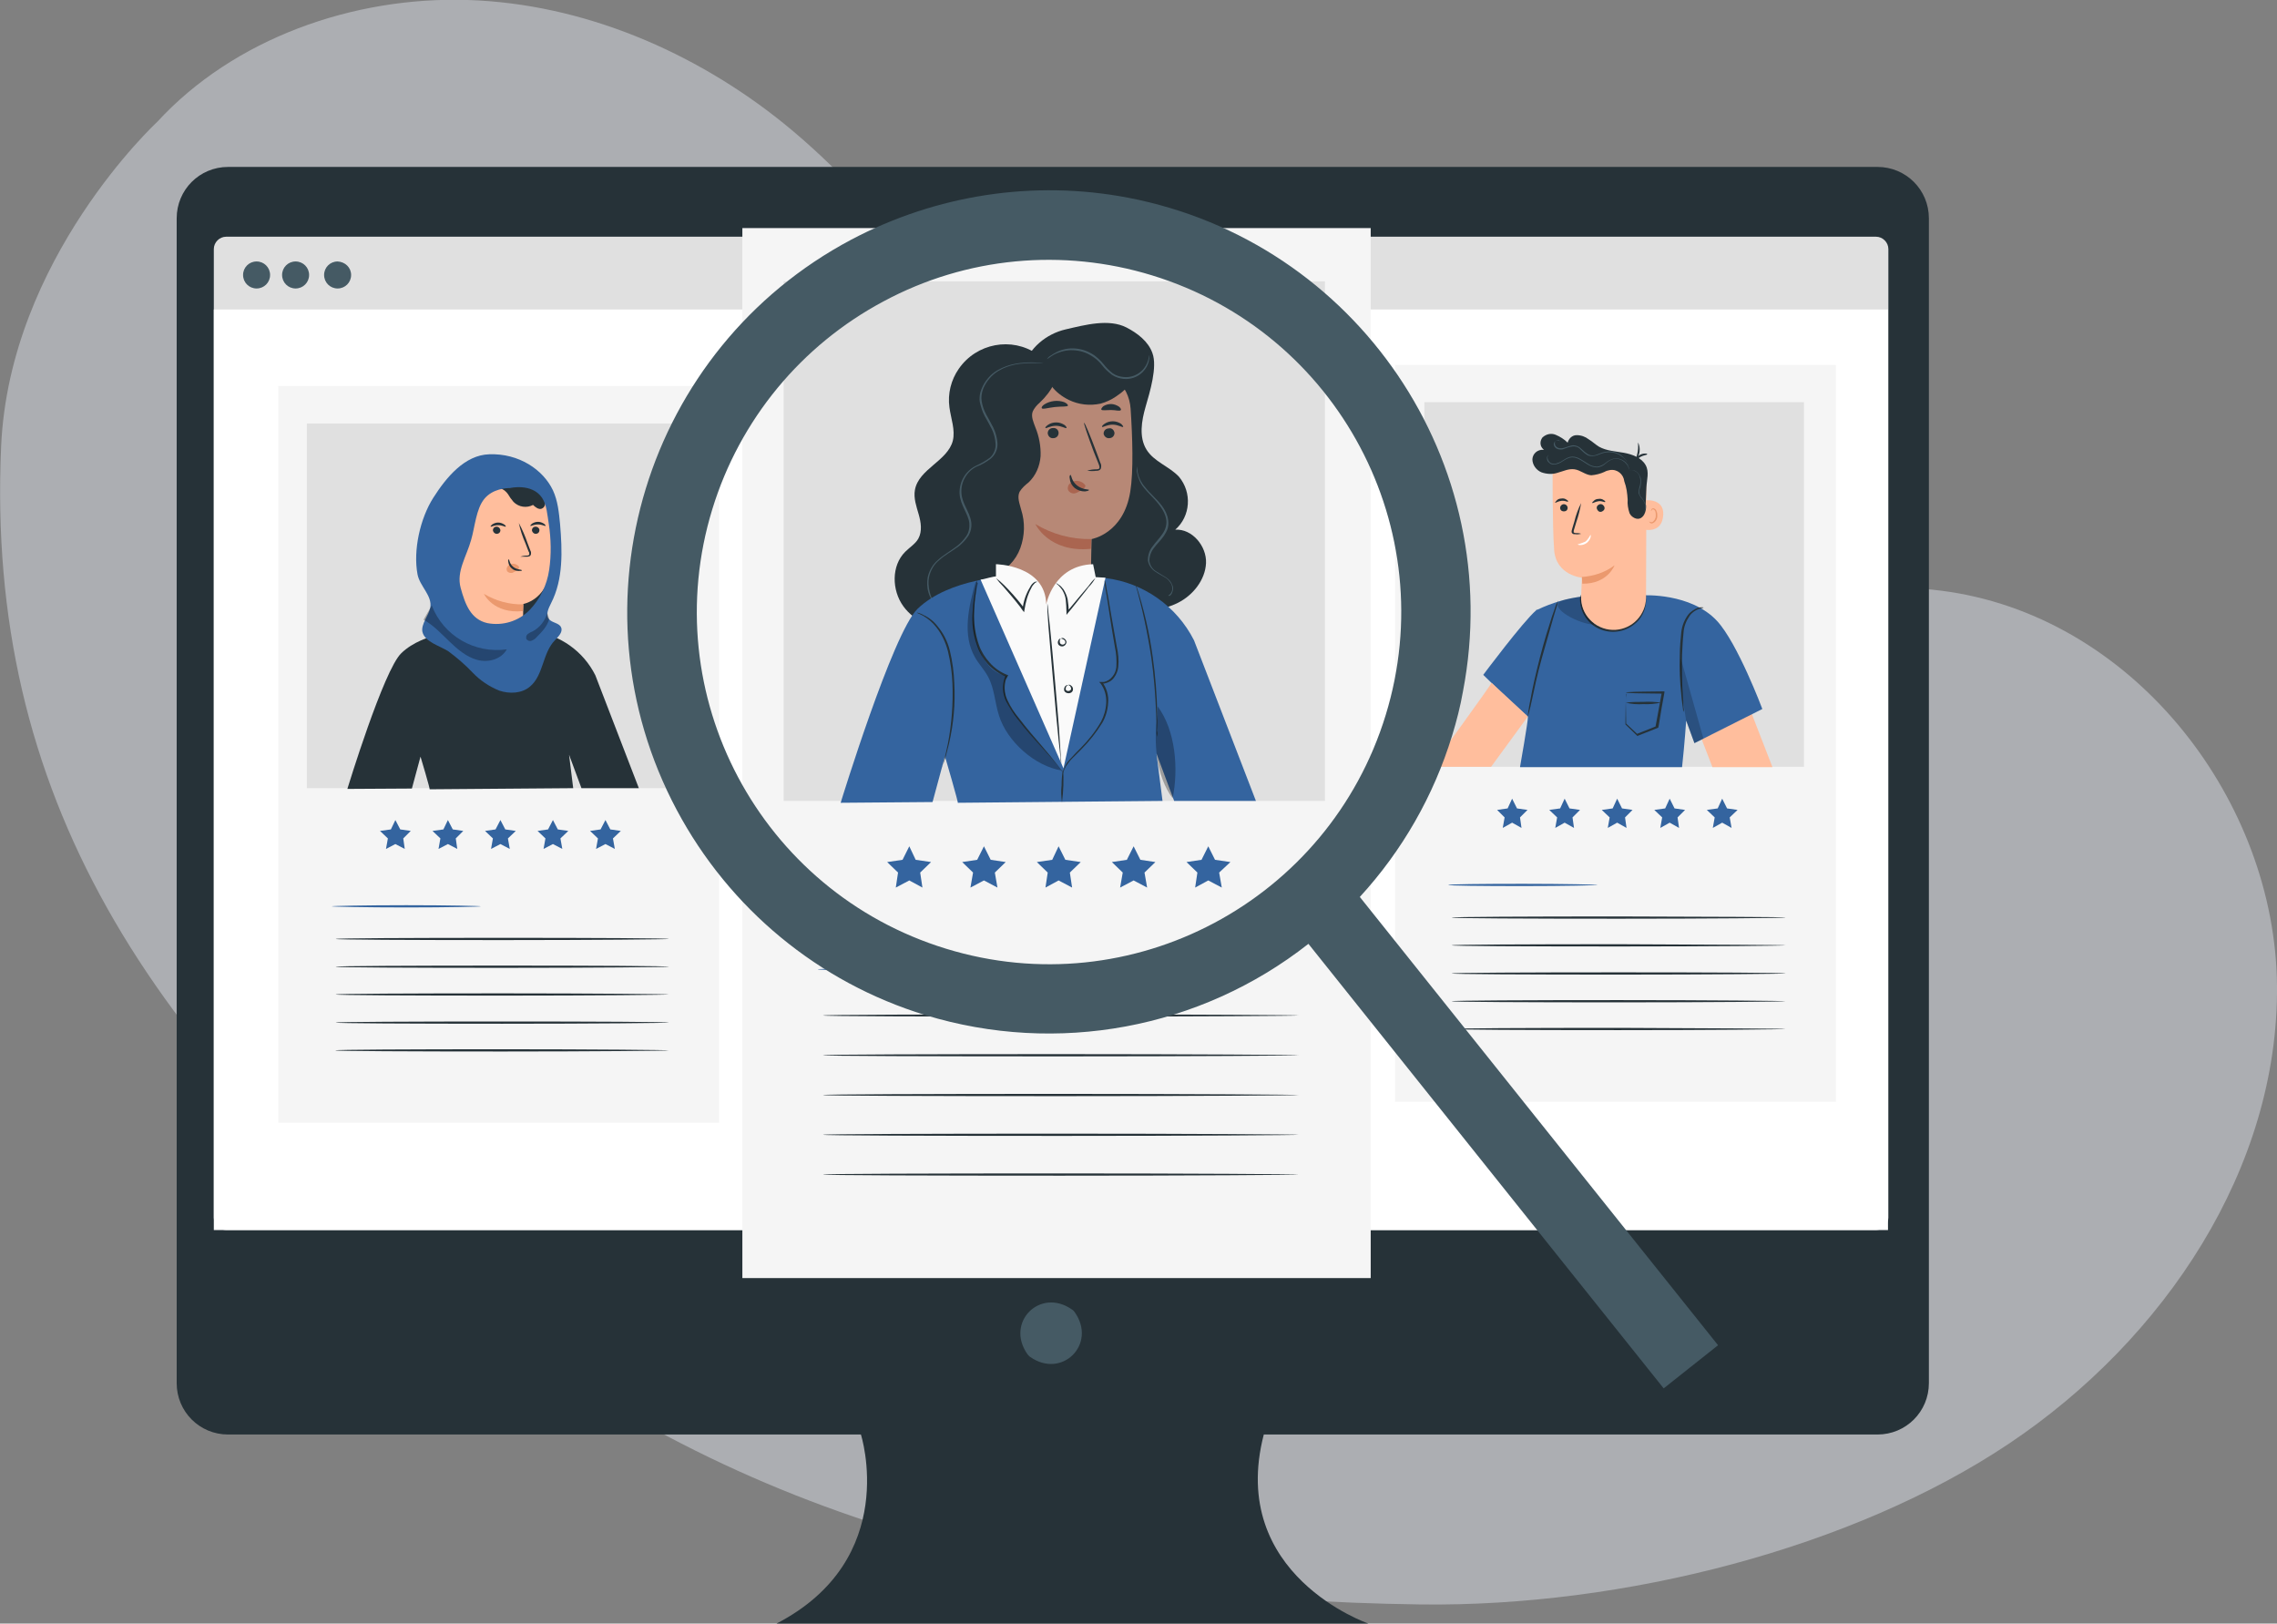 <svg xmlns="http://www.w3.org/2000/svg" xmlns:xlink="http://www.w3.org/1999/xlink" id="Ebene_1" x="0px" y="0px" viewBox="0 0 607 432.8" style="enable-background:new 0 0 607 432.8;" xml:space="preserve">
<rect x="0" y="0" width="607" height="432.8" fill="#808080" stroke="none"/>
<style type="text/css">
	.st0{opacity:0.5;}
	.st1{fill:#D7DBE3;}
	.st2{fill:#263238;}
	.st3{fill:#455A64;}
	.st4{fill:#E0E0E0;}
	.st5{fill:#FFFFFF;}
	.st6{fill:#F5F5F5;}
	.st7{fill:#34649F;}
	.st8{fill:#FFBE9D;}
	.st9{opacity:0.2;enable-background:new    ;}
	.st10{opacity:0.2;}
	.st11{fill:#EB996E;}
	.st12{fill:#B78876;}
	.st13{fill:#AA6550;}
	.st14{fill:#FAFAFA;}
	.st15{opacity:0.3;}
</style>
<g id="freepik--background-simple--inject-12" class="st0">
	<path class="st1" d="M0.3,119c-4.1,92.2,38.2,159.9,124,228.6c73.7,59,158.6,78.8,254.4,80.1c54.2,0.7,115.4-15.1,156.9-42.9   s71.9-73.5,71.4-122.2s-37.2-97.1-87.1-104.8c-50.4-7.7-100.7,24.4-151,16.3c-36.5-5.9-65.9-31.8-89-59.6s-42.8-58.8-71.1-81.7   c-23.6-19-53.3-31.8-84-32.8S62.3,10.3,41.9,32.5C41.9,32.5,2.5,68.9,0.3,119z"></path>
</g>
<g id="freepik--Device--inject-12">
	<path class="st2" d="M500.5,44.5H60.8c-7.6,0-13.7,6.1-13.7,13.7l0,0v310.5c0,7.6,6.1,13.7,13.7,13.7l0,0h168.7   c0,0,10.7,33.2-22.5,50.4h157.8c0,0-37.6-12.9-27.9-50.4h163.6c7.6,0,13.7-6.1,13.7-13.7V58.2C514.2,50.6,508.1,44.5,500.5,44.5z"></path>
	<path class="st3" d="M286.5,349.8c6,8.5-3.4,17.9-11.9,11.9c-0.3-0.2-0.5-0.5-0.7-0.7c-6-8.5,3.4-17.9,11.9-11.9   C286.1,349.3,286.3,349.5,286.5,349.8z"></path>
	<path class="st4" d="M60.3,63.1h439.8c1.8,0,3.3,1.5,3.3,3.3v258.2c0,1.8-1.5,3.3-3.3,3.3H60.3c-1.8,0-3.3-1.5-3.3-3.3V66.4   C57,64.6,58.5,63.1,60.3,63.1z"></path>
	<rect x="57" y="82.5" class="st5" width="446.3" height="245.4"></rect>
	<path class="st3" d="M93.6,73.3c0,2-1.6,3.6-3.6,3.6s-3.6-1.6-3.6-3.6c0-2,1.6-3.6,3.6-3.6c0,0,0,0,0,0   C92,69.8,93.6,71.3,93.6,73.3z"></path>
	<path class="st3" d="M72,73.3c0,2-1.6,3.6-3.6,3.6s-3.6-1.6-3.6-3.6s1.6-3.6,3.6-3.6c0,0,0,0,0,0C70.4,69.7,72,71.3,72,73.3   C72,73.3,72,73.3,72,73.3z"></path>
	<path class="st3" d="M82.4,73.3c0,2-1.6,3.6-3.6,3.6s-3.6-1.6-3.6-3.6s1.6-3.6,3.6-3.6c0,0,0,0,0,0C80.8,69.7,82.4,71.3,82.4,73.3   C82.4,73.3,82.4,73.3,82.4,73.3z"></path>
</g>
<g id="freepik--character-3--inject-12">
	<rect x="371.9" y="97.3" class="st6" width="117.5" height="196.4"></rect>
	<polygon class="st7" points="403.1,212.9 404.4,215.5 407.2,215.9 405.2,217.9 405.6,220.7 403.1,219.3 400.6,220.7 401.1,217.9    399.1,215.9 401.9,215.5  "></polygon>
	<polygon class="st7" points="417.1,212.9 418.4,215.5 421.2,215.9 419.2,217.9 419.6,220.7 417.1,219.3 414.6,220.7 415.1,217.9    413,215.9 415.9,215.5  "></polygon>
	<polygon class="st7" points="431.1,212.9 432.4,215.5 435.2,215.9 433.2,217.9 433.6,220.7 431.1,219.3 428.6,220.7 429.1,217.9    427,215.9 429.9,215.5  "></polygon>
	<polygon class="st7" points="445.1,212.9 446.4,215.5 449.2,215.9 447.2,217.9 447.6,220.7 445.1,219.3 442.6,220.7 443.1,217.9    441,215.9 443.9,215.5  "></polygon>
	<polygon class="st7" points="459.1,212.9 460.4,215.5 463.2,215.9 461.1,217.9 461.6,220.7 459.1,219.3 456.6,220.7 457.1,217.9    455,215.9 457.9,215.5  "></polygon>
	<path class="st7" d="M425.9,235.9c0,0.1-8.9,0.3-19.9,0.3s-19.9-0.1-19.9-0.3s8.9-0.3,19.9-0.3S425.9,235.8,425.9,235.9z"></path>
	<path class="st2" d="M476,244.6c0,0.1-19.9,0.3-44.5,0.3s-44.5-0.1-44.5-0.3s19.9-0.3,44.5-0.3C456.1,244.4,476,244.4,476,244.6z"></path>
	<path class="st2" d="M476,252c0,0.1-19.9,0.3-44.5,0.3s-44.5-0.1-44.5-0.3s19.9-0.3,44.5-0.3C456.1,251.8,476,251.9,476,252z"></path>
	<path class="st2" d="M476,259.5c0,0.1-19.9,0.3-44.5,0.3s-44.5-0.1-44.5-0.3s19.9-0.3,44.5-0.3C456.1,259.2,476,259.3,476,259.5z"></path>
	<path class="st2" d="M476,266.9c0,0.1-19.9,0.3-44.5,0.3s-44.5-0.1-44.5-0.3s19.9-0.3,44.5-0.3C456.1,266.6,476,266.8,476,266.9z"></path>
	<path class="st2" d="M476,274.3c0,0.1-19.9,0.3-44.5,0.3s-44.5-0.1-44.5-0.3s19.9-0.3,44.5-0.3C456.1,274.1,476,274.2,476,274.3z"></path>
	<rect x="379.7" y="107.2" class="st4" width="101.2" height="97.2"></rect>
	<polygon class="st8" points="465.9,187.5 472.5,204.5 456.5,204.5 452.9,195.2  "></polygon>
	<path class="st7" d="M405.2,204.5h43.2c0.7-6.4,1.1-12.4,1.1-12.4l2.2,6l18.1-9.1c0,0-6.6-17.6-12.1-23.5c-7-7.5-19.5-6.8-19.5-6.8   l-16.3,0.3c-4.2,0.5-8.2,1.7-12,3.5l-0.4,0.1v0.1c-3.5,3-14.1,17.2-14.1,17.2l3.9,3.8l8,7.4c0,0,0,0.1,0,0.1   C407.4,192,405.2,204.5,405.2,204.5z"></path>
	<path class="st2" d="M438.6,158.1c0,0,0,0.1,0.1,0.3c0.1,0.3,0.1,0.6,0.1,0.9c0.1,1.1-0.1,2.1-0.4,3.2c-0.5,1.5-1.4,2.9-2.7,3.9   c-3.2,2.6-7.7,2.7-11,0.3c-1.3-1-2.3-2.3-2.9-3.8c-0.4-1-0.6-2.1-0.6-3.1c0-0.3,0-0.6,0.1-0.9c0-0.2,0-0.3,0.1-0.3   c0,1.4,0.3,2.8,0.8,4.1c0.6,1.4,1.6,2.6,2.8,3.5c3.1,2.2,7.4,2.1,10.4-0.3c1.2-1,2.1-2.3,2.6-3.7   C438.5,160.9,438.7,159.5,438.6,158.1z"></path>
	<path class="st2" d="M454.1,162c0,0.1-0.4,0-1.2,0.3c-1,0.4-1.9,1-2.5,1.9c-0.9,1.3-1.5,2.8-1.6,4.4c-0.2,1.8-0.3,3.8-0.4,5.9   c-0.1,4.2,0,8,0.2,10.8c0.1,1.3,0.2,2.4,0.2,3.3c0.1,0.4,0.1,0.8,0,1.2c-0.1-0.4-0.2-0.8-0.2-1.2c-0.1-0.8-0.3-1.9-0.4-3.3   c-0.4-3.6-0.5-7.2-0.4-10.8c0-2,0.2-4,0.4-6c0.2-1.7,0.8-3.2,1.8-4.6c0.7-0.9,1.7-1.5,2.7-1.9c0.3-0.1,0.6-0.1,0.9-0.1   C454,161.9,454.1,161.9,454.1,162z"></path>
	<path class="st2" d="M415.4,160.1c-0.1,0.4-0.2,0.8-0.3,1.2c-0.3,0.9-0.6,2-1,3.3c-0.8,2.8-1.9,6.6-3.1,10.9s-2,8.2-2.6,11   c-0.3,1.3-0.5,2.4-0.8,3.4c-0.1,0.4-0.2,0.8-0.3,1.2c0-0.4,0-0.8,0.1-1.3c0.1-0.8,0.3-2,0.6-3.4c0.5-2.9,1.4-6.8,2.5-11.1   s2.3-8.1,3.2-10.9c0.5-1.4,0.9-2.5,1.1-3.2C415,160.9,415.2,160.5,415.4,160.1z"></path>
	<path class="st9" d="M448.1,175.6l6,21.3l-2.4,1.2l-2.2-6C449.5,192.1,447.3,179.4,448.1,175.6z"></path>
	<g class="st10">
		<path d="M416.1,160.2c-3.5,1.8,5,6.3,8.9,6.3l-2.6-7.6C422.4,158.9,417.2,159.6,416.1,160.2z"></path>
	</g>
	<path class="st8" d="M430.7,167.9L430.7,167.9c-4.7,0.3-8.9-3.3-9.2-8c0-0.3,0-0.6,0-0.9c0.1-2.8,0.2-5,0.2-5s-6.9-0.6-7.4-7.4   s-0.4-22.5-0.4-22.5l0,0c7.6-3.9,16.8-3.4,23.9,1.4l1.1,0.7l-0.1,33.2C438.7,163.9,435.2,167.6,430.7,167.9z"></path>
	<path class="st2" d="M417.6,136.1c0.4-0.4,0.4-1,0-1.4c-0.4-0.4-1-0.4-1.4,0c-0.4,0.4-0.4,1,0,1.4c0,0,0,0,0,0   C416.6,136.4,417.2,136.4,417.6,136.1z"></path>
	<path class="st2" d="M414.6,134c0.1,0.1,0.7-0.4,1.7-0.5s1.6,0.4,1.7,0.2s-0.1-0.3-0.4-0.5c-0.4-0.3-0.9-0.4-1.4-0.3   c-0.5,0-1,0.2-1.3,0.6C414.6,133.8,414.5,134,414.6,134z"></path>
	<path class="st2" d="M426.1,134.6c-0.5,0.3-0.6,0.9-0.2,1.4c0.3,0.5,0.9,0.6,1.4,0.2c0.5-0.3,0.6-0.9,0.2-1.4c0,0,0,0,0,0   C427.2,134.4,426.6,134.2,426.1,134.6z"></path>
	<path class="st2" d="M424.5,134.1c0.1,0.1,0.8-0.4,1.7-0.5s1.6,0.4,1.7,0.2s-0.1-0.3-0.4-0.5c-0.4-0.3-0.9-0.4-1.4-0.3   c-0.5,0-1,0.2-1.3,0.6C424.5,133.8,424.4,134,424.5,134.1z"></path>
	<path class="st2" d="M421.5,142.3c-0.5-0.2-1-0.2-1.5-0.2c-0.2,0-0.4-0.1-0.5-0.2c0-0.2,0-0.5,0.1-0.7l0.6-2c0.6-1.7,1-3.4,1.3-5.1   c-0.8,1.6-1.4,3.2-1.8,4.9c-0.2,0.7-0.4,1.3-0.6,2c-0.1,0.3-0.2,0.7-0.1,1c0.1,0.2,0.3,0.3,0.5,0.4c0.1,0,0.3,0,0.4,0   C420.5,142.5,421,142.4,421.5,142.3z"></path>
	<path class="st11" d="M421.7,153.8c3.1-0.2,6.2-1.2,8.7-3.1c0,0-1.8,5-8.6,4.9L421.7,153.8z"></path>
	<path class="st8" d="M438.6,133.4c0.1-0.1,5.6-0.6,4.7,4.6c-0.7,4.5-5.6,3.1-5.6,3S438.6,133.4,438.6,133.4z"></path>
	<path class="st11" d="M439.6,139c0,0,0.1,0.1,0.2,0.1c0.2,0.1,0.4,0.1,0.6,0.1c0.6-0.3,1-1,1-1.7c0-0.4,0-0.8-0.1-1.1   c-0.1-0.3-0.3-0.5-0.5-0.6c-0.2-0.1-0.4,0-0.5,0.2c-0.1,0.1,0,0.2-0.1,0.2s-0.1-0.1,0-0.3c0-0.1,0.1-0.2,0.2-0.3   c0.1-0.1,0.3-0.1,0.4-0.1c0.4,0.1,0.7,0.4,0.8,0.8c0.2,0.4,0.2,0.8,0.2,1.3c0,0.8-0.5,1.6-1.3,1.9c-0.3,0.1-0.5,0-0.7-0.2   C439.6,139.1,439.6,139,439.6,139z"></path>
	<path class="st2" d="M437.4,138.1c-1,0.6-2.5-0.2-3-1.3c-0.4-1.2-0.6-2.4-0.5-3.6c-0.1-1.7-0.3-3.3-0.9-4.9c-0.2-1.9-1.9-3.3-3.8-3   c-0.5,0.1-1,0.2-1.5,0.5c-1.1,0.5-2.3,0.8-3.5,0.9c-1.6-0.1-2.9-1.4-4.5-1.6s-2.9,0.5-4.4,0.9c-1.4,0.5-3,0.4-4.4-0.1   c-1.4-0.6-2.4-2-2.4-3.5c0.1-1.5,1.4-2.6,2.9-2.5c0.1,0,0.2,0,0.2,0c-1-0.7-1.2-2-0.6-3c0.1-0.1,0.1-0.2,0.2-0.3   c1-0.9,2.3-1.2,3.5-0.7c1.2,0.5,2.3,1.2,3.2,2.1c0.3-1.1,1.2-2,2.4-2c1.2,0,2.3,0.4,3.2,1.1c1,0.6,1.8,1.4,2.8,2   c2,1.1,4.4,1.2,6.6,1.6s4.7,1.3,5.8,3.3c1,1.8,0.3,3.9,0.2,5.9s-0.1,2.6-0.2,4.5C438.9,134.5,439,137.2,437.4,138.1z"></path>
	<path class="st5" d="M420.6,145.1c0,0.1,0.2,0.2,0.7,0.2c1.2,0,2.3-0.8,2.7-2c0.1-0.4,0.1-0.7,0-0.7s-0.4,1-1.4,1.8   C422.1,144.6,421.4,144.9,420.6,145.1z"></path>
	<path class="st3" d="M412.8,121.3c-0.3,0.2-0.5,0.6-0.4,1c0,0.4,0.2,0.8,0.6,1.1c0.4,0.4,1,0.5,1.6,0.4c0.7-0.1,1.3-0.4,1.9-0.8   c0.6-0.4,1.3-0.8,2-1c0.8-0.2,1.7,0,2.4,0.4c0.8,0.4,1.5,0.9,2.3,1.4c0.8,0.5,1.7,0.8,2.6,0.8c0.9-0.1,1.7-0.5,2.3-1.1   c0.6-0.5,1.2-0.9,1.9-1.1c0.6-0.2,1.3-0.1,1.9,0.1c0.9,0.3,1.6,1,2.1,1.8c0.1,0.3,0.2,0.7,0.3,1c0-0.3-0.1-0.7-0.2-1   c-0.4-0.9-1.2-1.6-2.1-1.9c-0.6-0.2-1.3-0.3-2-0.1c-0.7,0.2-1.4,0.6-2,1.1c-0.6,0.5-1.4,0.9-2.2,1c-0.9,0-1.8-0.3-2.5-0.8   c-0.8-0.5-1.5-1-2.3-1.4c-0.8-0.4-1.6-0.6-2.5-0.4c-0.7,0.2-1.4,0.6-2,1c-0.5,0.4-1.2,0.6-1.8,0.8c-0.5,0.1-1.1,0-1.5-0.3   c-0.3-0.3-0.5-0.6-0.6-1C412.4,121.9,412.6,121.6,412.8,121.3z"></path>
	<path class="st3" d="M415.8,117.7c0-0.1-0.1-0.1-0.2-0.2c-0.2-0.1-0.5-0.1-0.8,0c-0.4,0.2-0.6,0.6-0.6,1c0.1,0.6,0.5,1,1,1.2   c0.6,0.2,1.3,0.2,1.9-0.1c0.7-0.3,1.4-0.5,2.1-0.6c0.8-0.1,1.6,0.2,2.1,0.8c0.6,0.6,1.3,1.2,2,1.6c0.8,0.3,1.8,0.2,2.6-0.1   c0.7-0.3,1.5-0.6,2.3-0.7c2.3-0.3,4.5,0.8,5.7,2.8c0.3,0.6,0.4,0.9,0.4,0.9c-0.1-0.3-0.2-0.6-0.4-0.9c-0.4-0.8-1.1-1.5-1.8-2.1   c-1.2-0.8-2.6-1.1-3.9-0.9c-0.8,0.1-1.6,0.4-2.3,0.7c-0.8,0.4-1.6,0.4-2.4,0.1c-0.7-0.4-1.4-1-2-1.6c-0.6-0.6-1.4-0.9-2.2-0.9   c-0.7,0.1-1.4,0.4-2.1,0.6c-0.6,0.2-1.2,0.3-1.8,0.1c-0.5-0.2-0.9-0.6-0.9-1.1c-0.1-0.4,0.1-0.8,0.5-0.9c0.2-0.1,0.5-0.1,0.7,0   C415.8,117.6,415.8,117.7,415.8,117.7z"></path>
	<path class="st2" d="M435.9,123.1c0.1,0.1,0.5-0.8,1.4-1.3s1.8-0.5,1.8-0.7s-0.2-0.2-0.6-0.2c-1,0-2,0.6-2.4,1.5   C435.9,122.8,435.9,123,435.9,123.1z"></path>
	<path class="st2" d="M436.7,118c-0.1,0,0.1,1.1-0.1,2.3s-0.6,2.2-0.5,2.3C437.2,121.3,437.4,119.5,436.7,118L436.7,118z"></path>
	<path class="st3" d="M438.3,136.3c0.4-0.6,0.5-1.3,0.3-1.9c-0.2-0.7-0.6-1.3-1.1-1.9c-0.3-0.3-0.4-0.7-0.5-1.1c0-0.4,0-0.9,0.2-1.3   c0.3-0.9,0.3-1.8,0.2-2.6c-0.2-0.7-0.6-1.4-1.2-1.8c-0.4-0.3-0.9-0.4-1.4-0.4c-0.2,0-0.4,0.1-0.5,0.1c0,0,0.2,0,0.5-0.1   c0.5,0,0.9,0.2,1.3,0.4c0.6,0.4,1,1,1.1,1.7c0.2,0.8,0.1,1.7-0.2,2.6c-0.1,0.4-0.2,0.9-0.2,1.4c0.1,0.4,0.3,0.8,0.6,1.2   c0.5,0.5,0.9,1.1,1.1,1.8c0.1,0.5,0.1,0.9,0,1.4C438.4,135.9,438.4,136.1,438.3,136.3z"></path>
	<path class="st2" d="M433.4,184.6c0,0.2,0,0.4,0,0.6c0,0.5,0,1,0,1.7c0,1.5,0.1,3.6,0.1,6.1l-0.1-0.2l3.1,2.9h-0.3l5.3-2.1   l-0.2,0.2c0-0.2,0.1-0.3,0.1-0.5c0.6-3.1,1.1-6.1,1.6-8.7l0.2,0.3c-3,0-5.4-0.1-7.2-0.1l-2.1-0.1   C433.8,184.7,433.6,184.7,433.4,184.6c0.2,0,0.5-0.1,0.7-0.1l2-0.1c1.8,0,4.3-0.1,7.3-0.1h0.3v0.3c-0.5,2.6-1,5.6-1.5,8.7l-0.1,0.5   v0.1l-0.1,0.1l-5.3,2.1l-0.2,0.1l-0.1-0.1l-3-2.9l-0.1-0.1v-0.1c0-2.6,0.1-4.7,0.1-6.2c0-0.7,0-1.2,0.1-1.7   C433.4,185,433.4,184.8,433.4,184.6z"></path>
	<path class="st2" d="M442.8,187.3c-1.5,0.3-3.1,0.5-4.7,0.4c-1.6,0.1-3.2,0-4.7-0.4c1.6-0.2,3.2-0.2,4.7-0.2   C439.6,187,441.2,187.1,442.8,187.3z"></path>
	<path class="st8" d="M397.6,182c0.2,0.2-16,22.4-16,22.4h15.9l9.8-13.4L397.6,182z"></path>
</g>
<g id="freepik--character-2--inject-12">
	<rect x="197.9" y="60.8" class="st6" width="167.5" height="279.9"></rect>
	<polygon class="st7" points="242.4,225.6 244.1,229.2 248.2,229.8 245.3,232.6 245.9,236.6 242.4,234.7 238.8,236.6 239.4,232.6    236.5,229.8 240.6,229.2  "></polygon>
	<polygon class="st7" points="262.3,225.6 264.1,229.2 268.1,229.8 265.2,232.6 265.9,236.6 262.3,234.7 258.7,236.6 259.4,232.6    256.5,229.8 260.5,229.2  "></polygon>
	<polygon class="st7" points="282.2,225.6 284,229.2 288.1,229.8 285.2,232.6 285.8,236.6 282.2,234.7 278.7,236.6 279.3,232.6    276.4,229.8 280.5,229.2  "></polygon>
	<polygon class="st7" points="302.2,225.6 304,229.2 308,229.8 305.1,232.6 305.8,236.6 302.2,234.7 298.6,236.6 299.3,232.6    296.4,229.8 300.4,229.2  "></polygon>
	<polygon class="st7" points="322.1,225.6 323.9,229.2 328,229.8 325,232.6 325.7,236.6 322.1,234.7 318.6,236.6 319.2,232.6    316.3,229.8 320.3,229.2  "></polygon>
	<path class="st7" d="M274.8,258.4c0,0.1-12.7,0.3-28.4,0.3s-28.4-0.1-28.4-0.3s12.7-0.3,28.4-0.3S274.8,258.2,274.8,258.4z"></path>
	<path class="st2" d="M346.2,270.7c0,0.1-28.4,0.3-63.4,0.3s-63.4-0.1-63.4-0.3s28.4-0.3,63.4-0.3S346.2,270.6,346.2,270.7z"></path>
	<path class="st2" d="M346.2,281.3c0,0.1-28.4,0.3-63.4,0.3s-63.4-0.1-63.4-0.3s28.4-0.3,63.4-0.3S346.2,281.2,346.2,281.3z"></path>
	<path class="st2" d="M346.2,291.9c0,0.1-28.4,0.3-63.4,0.3s-63.4-0.1-63.4-0.3s28.4-0.3,63.4-0.3S346.2,291.8,346.2,291.9z"></path>
	<path class="st2" d="M346.2,302.5c0,0.1-28.4,0.3-63.4,0.3s-63.4-0.1-63.4-0.3s28.4-0.3,63.4-0.3S346.2,302.4,346.2,302.5z"></path>
	<path class="st2" d="M346.2,313.1c0,0.1-28.4,0.3-63.4,0.3s-63.4-0.1-63.4-0.3s28.4-0.3,63.4-0.3S346.2,313,346.2,313.1z"></path>
	<rect x="208.9" y="75" class="st4" width="144.3" height="138.5"></rect>
	<path class="st2" d="M272.8,97.9c1.5-5.1,6.1-8.9,11.3-10.1s11.5-2.9,16.2-0.5c2.9,1.5,5.8,3.7,6.9,6.8c1.4,3.7-0.7,10.5-1.8,14.3   s-1.8,8.1,0.2,11.4s6.1,4.5,8.7,7.3c3.5,4.2,3.1,10.5-1,14.1c4.5-0.3,8.4,4.4,8.2,8.9s-3.5,8.6-7.5,10.6s-8.8,2.5-13.3,2.5   c-5.6,0-11.3-0.6-16.8-1.8c-4.5-1-9.3-2.5-12.3-6.1c-2.7-3.3-3.5-7.8-3.5-12.1c0-15.1,7.9-30.1,4.5-44.9"></path>
	<path class="st2" d="M276.5,94.4c-6.8-4.7-16.2-2.9-20.9,3.9c-2.1,3-3,6.7-2.5,10.3c0.4,3,1.6,6,0.9,8.9   c-1.4,5.4-9.1,7.5-10.1,13.1c-0.4,2.2,0.4,4.4,1,6.5s1,4.5-0.1,6.5c-0.8,1.4-2.3,2.3-3.5,3.5c-3.7,3.7-3.6,10.2-0.5,14.5   s8.6,6.3,13.9,6.1s10.3-2.3,14.8-5.1"></path>
	<path class="st12" d="M265.5,100.5l0.1,3.6l0.7,53.9c0.1,6.3,5.5,11.2,12.2,11l0,0c6.8-0.1,12.3-5.4,12.3-11.7   c0-6.6,0.2-13.6,0.2-13.6s8.5-1.4,10.3-12.6c0.9-5.5,0.6-14.6,0.1-22.1c-0.4-6.5-6-11.4-12.5-11c-0.2,0-0.4,0-0.5,0L265.5,100.5z"></path>
	<path class="st2" d="M297.1,115.4c0,0.8-0.6,1.4-1.4,1.4c-0.7,0.1-1.4-0.5-1.5-1.2c0,0,0,0,0,0c0-0.8,0.6-1.4,1.4-1.4   C296.3,114,297,114.6,297.1,115.4C297.1,115.4,297.1,115.4,297.1,115.4z"></path>
	<path class="st2" d="M299.4,113.8c-0.2,0.2-1.3-0.6-2.8-0.6s-2.7,0.8-2.8,0.6s0.1-0.4,0.6-0.8c0.7-0.5,1.5-0.7,2.3-0.7   c0.8,0,1.6,0.3,2.2,0.7C299.3,113.4,299.5,113.7,299.4,113.8z"></path>
	<path class="st2" d="M282.2,115.4c0,0.8-0.6,1.4-1.4,1.4c-0.8,0.1-1.4-0.5-1.5-1.3c0,0,0,0,0,0c0-0.8,0.6-1.4,1.4-1.4   C281.5,114,282.2,114.6,282.2,115.4C282.2,115.4,282.2,115.4,282.2,115.4z"></path>
	<path class="st2" d="M284.3,114.1c-0.2,0.2-1.3-0.6-2.8-0.6s-2.7,0.8-2.8,0.6s0.1-0.4,0.6-0.8c0.7-0.5,1.5-0.7,2.3-0.7   c0.8,0,1.6,0.3,2.2,0.7C284.2,113.6,284.4,114,284.3,114.1z"></path>
	<path class="st2" d="M289.8,125.5c0.8-0.3,1.7-0.4,2.5-0.4c0.4,0,0.8-0.1,0.8-0.4c0-0.4-0.1-0.8-0.3-1.2l-1.2-3   c-1.6-4.3-2.8-7.8-2.6-7.8s1.6,3.3,3.2,7.6c0.4,1.1,0.8,2.1,1.1,3c0.3,0.5,0.3,1,0.2,1.5c-0.1,0.3-0.3,0.5-0.6,0.6   c-0.2,0.1-0.4,0.1-0.7,0.1C291.5,125.6,290.7,125.6,289.8,125.5z"></path>
	<path class="st13" d="M290.9,143.7c-5.3,0.1-10.4-1.3-14.9-4c0,0,3.6,7.7,14.8,6.6L290.9,143.7z"></path>
	<path class="st13" d="M289.2,129.2c-0.6-0.7-1.5-1.1-2.5-1c-0.7,0.1-1.3,0.4-1.7,0.9c-0.4,0.5-0.5,1.3-0.1,1.8   c0.5,0.6,1.3,0.8,2,0.5c0.7-0.3,1.4-0.7,2-1.2c0.2-0.1,0.3-0.3,0.4-0.5C289.4,129.7,289.4,129.5,289.2,129.2"></path>
	<path class="st2" d="M285.4,126.6c0.2,0,0.2,1.6,1.7,2.8s3.2,1,3.2,1.2s-0.4,0.3-1.1,0.4c-1,0-1.9-0.3-2.7-0.9   c-0.7-0.6-1.2-1.4-1.3-2.4C285,127,285.2,126.6,285.4,126.6z"></path>
	<path class="st2" d="M274.5,95.3c0-0.1,0.2-0.2,0.3-0.2s0.1,0.2,0.1,0.3c0,0.1-0.2,0.2-0.3,0.2C274.5,95.5,274.5,95.4,274.5,95.3z"></path>
	<path class="st2" d="M264.9,153.3c3.3-1.2,5.9-3.9,7.1-7.2c1.2-3.3,1.3-6.9,0.2-10.3c-0.4-1.6-1.1-3.2-0.4-4.7   c0.6-1,1.5-1.8,2.4-2.5c1.9-1.8,3-4.3,3.2-7c0.1-2.6-0.4-5.3-1.4-7.7c-0.5-1.4-1.2-2.8-0.7-4.2c0.4-0.9,1.1-1.7,1.9-2.4   c1.6-1.5,2.9-3.2,3.9-5.2c0.7-1.4,1.2-3,0.5-4.4c-0.8-1.7-2.9-2.2-4.8-2.3c-4.4-0.3-9.3,0.6-12.1,4.1c-2.5,3.1-2.8,7.3-3,11.3   c-0.6,12.5-1.1,25.1,1,37.4"></path>
	<path class="st2" d="M305.6,99.3c-0.6,0.4-1.3,0.7-1.9,1c-0.6,0.4-1.1,0.9-1.6,1.4c-0.3,0.3-0.6,0.6-0.9,0.9l-0.2,0.2l-0.3,0.3   l-0.8,0.7c-0.7,0.7-1.5,1.3-2.4,1.9c-1.3,0.9-2.7,1.5-4.1,1.9c-2.9,0.6-5.8,0.3-8.5-1c-1.8-0.9-3.4-2.1-4.6-3.7   c-1.9-2.5-2.2-4.6-1.3-5.7s3.1-1,5.5-0.3c1.2,0.3,2.4,0.6,3.6,0.7c1,0.1,1.9,0.1,2.9-0.1c0.5-0.1,0.9-0.3,1.4-0.5   c0.6-0.3,1.4-0.7,2.3-1.1c0.5-0.2,0.9-0.4,1.4-0.6c0.2-0.1,0.5-0.2,0.8-0.3s0.6-0.2,0.9-0.3c1.1-0.3,2.2-0.4,3.3-0.3   c1.8,0.1,3.5,0.9,4.6,2.4C306.3,97.6,306.2,98.6,305.6,99.3z"></path>
	<path class="st3" d="M249.2,160.9c-0.1,0-0.1-0.1-0.2-0.2c-0.2-0.2-0.3-0.3-0.4-0.5c-0.5-0.7-0.9-1.5-1.1-2.3   c-0.4-1.3-0.4-2.7-0.2-4c0.4-1.8,1.3-3.4,2.7-4.6c1.5-1.4,3.4-2.4,5.2-3.8c0.9-0.7,1.7-1.6,2.4-2.6c0.7-1,0.9-2.3,0.8-3.5   c-0.3-2.5-2.4-4.7-2.6-7.8c-0.1-3.1,1.5-6,4.3-7.4c1.3-0.6,2.6-1.3,3.8-2.2c1-0.9,1.6-2.3,1.5-3.7c-0.1-1.4-0.4-2.7-1-3.9   c-0.6-1.2-1.3-2.4-1.9-3.5c-0.6-1.1-1-2.4-1.3-3.7c-0.2-1.2,0-2.5,0.5-3.6c0.8-2,2.3-3.8,4.2-4.9c1.6-0.9,3.3-1.5,5.1-1.8   c1.3-0.2,2.7-0.3,4-0.3c1.1,0,2,0.1,2.5,0.1l0.7,0.1c0.1,0,0.2,0,0.2,0c-0.3,0-0.6,0-0.9,0c-0.6,0-1.4,0-2.5,0   c-1.3,0-2.7,0.1-4,0.3c-1.7,0.3-3.4,0.9-4.9,1.8c-1.8,1.1-3.2,2.8-4,4.7c-0.4,1.1-0.6,2.3-0.4,3.4c0.2,1.2,0.6,2.4,1.2,3.5   c0.6,1.1,1.3,2.3,1.9,3.5c0.6,1.3,1,2.7,1.1,4.1c0.1,1.5-0.5,3-1.7,4.1c-1.2,0.9-2.5,1.7-3.9,2.2c-2.6,1.3-4.2,4.1-4,7   c0.1,2.8,2.2,5,2.6,7.7c0.2,1.3-0.1,2.7-0.8,3.8c-0.7,1-1.5,1.9-2.5,2.7c-1.9,1.4-3.8,2.4-5.2,3.7c-1.4,1.1-2.3,2.7-2.7,4.4   c-0.3,1.3-0.2,2.6,0.1,3.9C248.1,159,248.6,160,249.2,160.9z"></path>
	<path class="st3" d="M311.4,158.8c0.5-0.3,0.8-0.7,1-1.2c0.2-0.6,0.1-1.2-0.1-1.8c-0.4-0.7-0.9-1.4-1.6-1.8   c-0.8-0.5-1.7-0.9-2.7-1.6c-1.1-0.7-1.8-1.8-2-3c0-1.4,0.4-2.7,1.3-3.8c0.8-1.1,1.8-2.1,2.6-3.3c0.8-1.1,1.2-2.5,1-3.8   c-0.2-1.3-0.8-2.4-1.5-3.4c-1.4-2-3.2-3.5-4.4-5c-1-1.2-1.6-2.6-1.9-4.1c-0.1-0.4-0.1-0.8,0-1.2c0-0.3,0.1-0.4,0.1-0.4   c0,0.5,0,1.1,0.1,1.6c0.3,1.4,1,2.8,2,3.9c1.1,1.5,2.9,2.9,4.5,5c0.8,1.1,1.4,2.3,1.6,3.7c0.1,0.7,0.1,1.5-0.1,2.2   c-0.2,0.7-0.6,1.4-1,2c-0.8,1.2-1.9,2.2-2.7,3.3c-0.8,1-1.2,2.2-1.2,3.5c0.2,1.1,0.8,2.1,1.8,2.7c0.9,0.6,1.8,1.1,2.6,1.6   c0.8,0.5,1.4,1.2,1.7,2c0.3,0.6,0.3,1.3,0,2c-0.1,0.4-0.4,0.8-0.8,1C311.7,158.8,311.6,158.8,311.4,158.8z"></path>
	<path class="st3" d="M306.4,94.7c0,0,0,0.1,0,0.3c0,0.3,0,0.7-0.1,1c-0.2,1.2-0.8,2.3-1.7,3.2c-1.3,1.3-3.2,2-5.1,1.8   c-1.1-0.1-2.2-0.5-3.1-1.1c-0.9-0.7-1.8-1.5-2.5-2.4c-0.7-0.9-1.5-1.7-2.4-2.3c-0.9-0.6-1.8-1.1-2.8-1.4c-1.7-0.5-3.5-0.6-5.2-0.2   c-1.2,0.3-2.3,0.7-3.3,1.4c-0.7,0.5-1.1,0.8-1.1,0.7c0.3-0.4,0.6-0.7,1-0.9c1-0.7,2.1-1.3,3.3-1.6c1.8-0.5,3.7-0.4,5.4,0.1   c1,0.3,2,0.8,2.9,1.4c0.9,0.7,1.8,1.5,2.5,2.4c0.7,0.9,1.5,1.7,2.4,2.4c0.9,0.6,1.8,0.9,2.9,1c1.8,0.2,3.5-0.4,4.8-1.6   c0.9-0.8,1.5-1.9,1.8-3C306.3,95.2,306.3,94.7,306.4,94.7z"></path>
	<path class="st2" d="M284.7,108.1c-0.1,0.4-1.7,0.2-3.5,0.4s-3.3,0.7-3.5,0.3c-0.1-0.2,0.1-0.6,0.7-1c1.6-1,3.6-1.2,5.3-0.6   C284.4,107.5,284.7,107.9,284.7,108.1z"></path>
	<path class="st2" d="M298.8,109.3c-0.3,0.4-1.3,0-2.6,0s-2.4,0.2-2.6-0.1c-0.1-0.2,0.1-0.5,0.5-0.9c0.6-0.4,1.4-0.6,2.1-0.6   c0.7,0,1.5,0.3,2.1,0.7C298.8,108.8,298.9,109.2,298.8,109.3z"></path>
	<path class="st7" d="M255.3,214c0.5,0.9-3.4-12.4-3.4-12.4l-3.3,12.2l-24.5,0.2c0,0,13.9-45.3,20.5-51.7c8.6-8.3,24.7-8.7,24.7-8.7   l9.6,8.2l15.2-7.8l0.6,0.1c10.1,1.2,19,7.5,23.6,16.6l16.5,42.8h-21.8l-4.7-12.6l1.6,12.6"></path>
	<path class="st14" d="M261.4,154.5l22.1,50.3l11.2-50.8c0,0-3.1-0.2-7.5-0.4c-2.5-0.1-5.3,9.6-8.3,9.6c-1.9,0-3.8-9.8-5.7-9.8   c-2.4,0-4.8,0-6.9,0.2C264.4,153.6,262.7,154.4,261.4,154.5z"></path>
	<path class="st14" d="M265.5,155v-4.6c0,0,13.2,0.2,13.4,10.7c0,0,1.9-10.4,12.5-10.7l0.7,3.5l-3,12.1l-7.7,5.1h-10.4l-4.3-5.6   L265.5,155z"></path>
	<path class="st2" d="M283.3,206.2c0-0.2,0.1-0.4,0.1-0.6c0.2-0.5,0.4-1,0.6-1.5c0.4-0.8,1-1.5,1.6-2.1c0.7-0.8,1.5-1.6,2.4-2.5   c2.1-2.1,4-4.5,5.5-7.1c0.8-1.5,1.3-3.2,1.4-5c0.1-1.9-0.4-3.7-1.5-5.2l-0.4-0.4h0.6c0.2,0,0.4,0,0.7,0c0.9-0.2,1.7-0.7,2.3-1.5   c0.6-0.7,0.9-1.6,1-2.5c0.1-1.8,0-3.6-0.4-5.4c-0.6-3.4-1.1-6.5-1.5-9.2s-0.7-4.6-1-6.2c-0.1-0.7-0.2-1.2-0.2-1.7   c0-0.2-0.1-0.4,0-0.6c0.1,0.2,0.1,0.4,0.2,0.6c0.1,0.4,0.2,1,0.3,1.7c0.3,1.5,0.7,3.6,1.1,6.2l1.6,9.1c0.4,1.8,0.6,3.7,0.4,5.5   c-0.1,1-0.5,2-1.1,2.8c-0.6,0.9-1.6,1.4-2.6,1.6c-0.3,0-0.5,0-0.8,0l0.2-0.4c1.2,1.6,1.8,3.6,1.6,5.6c-0.1,1.8-0.6,3.6-1.5,5.2   c-1.6,2.6-3.5,5-5.6,7.1c-0.9,0.9-1.7,1.7-2.5,2.5c-0.6,0.6-1.1,1.3-1.6,2C283.5,205.4,283.4,206.2,283.3,206.2z"></path>
	<path class="st2" d="M283.3,205.8c-0.2-0.1-0.3-0.3-0.4-0.5l-1.1-1.4c-1-1.2-2.4-2.8-4.3-4.9s-4-4.4-6.2-7.3   c-1.2-1.5-2.2-3.1-3.1-4.8c-0.9-1.9-1.1-4.1-0.4-6.1c0.1-0.3,0.2-0.5,0.4-0.8l0.1,0.4c-1.9-0.7-3.6-1.9-5-3.4   c-1.2-1.4-2.2-3-2.8-4.8c-1.1-3-1.5-6.1-1.2-9.3c0.1-2.1,0.4-4.2,0.8-6.2c0.1-0.7,0.2-1.2,0.3-1.7c0-0.2,0.1-0.4,0.1-0.6   c0,0.2,0,0.4,0,0.6c-0.1,0.4-0.1,1-0.2,1.7c-0.2,1.5-0.5,3.6-0.6,6.2c-0.2,3.1,0.3,6.2,1.3,9.1c0.6,1.7,1.6,3.3,2.8,4.6   c1.3,1.5,2.9,2.6,4.7,3.3l0.3,0.1l-0.2,0.3c-0.1,0.2-0.2,0.5-0.4,0.7c-0.6,1.9-0.5,3.9,0.4,5.7c0.8,1.7,1.8,3.3,3,4.7   c2.2,2.9,4.3,5.3,6.1,7.4s3.2,3.8,4.1,5c0.5,0.6,0.8,1.1,1,1.4C283.1,205.4,283.2,205.6,283.3,205.8z"></path>
	<path class="st2" d="M283.1,213.9c-0.2-1.5-0.3-3-0.1-4.5c0-1.5,0.1-3,0.4-4.5C283.6,207.8,283.5,210.9,283.1,213.9z"></path>
	<path class="st2" d="M251.2,204.6c0.1-0.6,0.3-1.2,0.4-1.7c0.3-1.1,0.7-2.7,1.1-4.7c1-5.2,1.4-10.6,1.2-15.9   c-0.1-2.9-0.5-5.8-1.2-8.7c-0.6-2.3-1.6-4.5-3.1-6.4c-1-1.3-2.2-2.3-3.6-3.1c-1-0.5-1.6-0.7-1.6-0.8c0.2,0,0.3,0.1,0.5,0.1   c0.4,0.1,0.8,0.3,1.2,0.5c1.5,0.7,2.8,1.7,3.8,3c1.6,1.9,2.7,4.1,3.3,6.5c0.7,2.9,1.1,5.8,1.2,8.8c0.3,5.4-0.2,10.7-1.4,16   c-0.5,2-0.9,3.6-1.3,4.7c-0.2,0.5-0.3,1-0.4,1.2S251.2,204.6,251.2,204.6z"></path>
	<path class="st2" d="M308.4,196.4c-0.1-0.6-0.1-1.1-0.1-1.7c0-1.1,0-2.6-0.1-4.6c-0.2-5-0.6-10-1.3-14.9c-1-6.6-2.4-13.1-4.2-19.4   l-0.1-0.3l0.2,0.2c0.4,0.3,0.7,0.5,1,0.9c-0.4-0.2-0.7-0.4-1.1-0.7l0.1-0.1c2.1,6.3,3.6,12.8,4.5,19.4c0.7,5,1.1,10,1.2,15   c0,1.9,0,3.5-0.1,4.6C308.6,195.3,308.5,195.9,308.4,196.4z"></path>
	<path class="st2" d="M276.5,155.1c0,0.1-0.2,0-0.6,0.3c-0.4,0.4-0.8,0.9-1,1.4c-1,1.8-1.5,3.8-1.8,5.8l-0.1,0.6l-0.4-0.5l-0.7-1   c-1.7-2.2-3.3-4-4.5-5.4c-0.7-0.7-1.3-1.4-1.9-2.2c0.8,0.6,1.5,1.2,2.2,1.9c1.7,1.7,3.2,3.4,4.7,5.3l0.7,1l-0.5,0.1   c0.2-2.1,0.9-4.1,2-5.9c0.3-0.6,0.7-1.1,1.3-1.4C276.2,155,276.5,155.1,276.5,155.1z"></path>
	<path class="st2" d="M292,154.1c-0.5,0.9-1.1,1.7-1.8,2.4c-1.1,1.5-2.8,3.5-4.5,5.7l-1,1.2l-0.4,0.5v-0.7c0-1.1-0.1-2.3-0.2-3.4   c-0.1-0.9-0.5-1.8-0.9-2.5c-0.5-0.7-1-1.3-1.7-1.8c0.2,0,0.5,0.1,0.6,0.3c0.6,0.3,1,0.8,1.4,1.3c0.5,0.8,0.9,1.7,1.1,2.6   c0.2,1.2,0.3,2.3,0.3,3.5l-0.5-0.1l1-1.2c1.8-2.2,3.5-4.2,4.7-5.6C290.6,155.6,291.2,154.8,292,154.1z"></path>
	<path class="st2" d="M282.9,203.6c-0.1-0.5-0.2-1.1-0.2-1.7c-0.1-1.2-0.3-2.7-0.5-4.6c-0.4-3.9-0.9-9.2-1.4-15.1s-1-11.2-1.3-15.1   c-0.1-1.9-0.2-3.4-0.3-4.6c0-0.6,0-1.1,0-1.7c0.1,0.6,0.2,1.1,0.2,1.7c0.1,1.2,0.3,2.7,0.5,4.6c0.4,3.9,0.9,9.2,1.4,15.1   s1,11.2,1.2,15.1c0.1,1.9,0.2,3.4,0.3,4.6C282.9,202.5,282.9,203.1,282.9,203.6z"></path>
	<path class="st2" d="M282.9,170.2c0-0.1,0.4-0.3,0.9,0.1c0.3,0.2,0.5,0.6,0.5,0.9c-0.1,0.7-0.7,1.2-1.3,1.1c-0.3,0-0.6-0.2-0.8-0.4   c-0.2-0.3-0.3-0.7-0.1-1.1c0.2-0.6,0.7-0.6,0.7-0.6s-0.3,0.2-0.3,0.7c0,0.2,0,0.5,0.2,0.7c0.2,0.2,0.5,0.3,0.8,0.2   c0.3-0.1,0.5-0.3,0.5-0.6c0-0.2-0.1-0.5-0.3-0.6C283.2,170.2,282.9,170.3,282.9,170.2z"></path>
	<path class="st2" d="M284.8,182.6c0-0.1,0.4-0.2,0.9,0.3c0.3,0.3,0.4,0.7,0.3,1.1c-0.1,0.5-0.6,0.8-1.1,0.8c-0.5,0-1-0.2-1.2-0.7   c-0.1-0.4,0-0.8,0.2-1.1C284.3,182.5,284.8,182.6,284.8,182.6c-0.1,0.1-0.4,0.1-0.6,0.5c-0.1,0.2-0.1,0.5-0.1,0.7   c0.1,0.3,0.4,0.4,0.7,0.4c0.3,0,0.6-0.2,0.7-0.4c0.1-0.2,0-0.5-0.1-0.7C285.2,182.7,284.8,182.6,284.8,182.6z"></path>
	<g class="st15">
		<path d="M260.1,155.1c-1.9,6.6-3.6,14.2-0.2,20.1c1,1.8,2.5,3.3,3.5,5.2c1.7,3.1,1.8,6.9,2.9,10.3c2.1,6.9,9.6,13.6,16.8,14.7    c-3.7-4.5-9.4-10.3-12.8-15.4c-1.1-1.3-1.9-2.9-2.3-4.5c-0.4-1.9-0.7-3.8,0.5-5.3c-4.8-0.7-7.5-5.7-8.4-10.4    c-0.8-4.8-0.6-9.7,0.6-14.4"></path>
	</g>
	<g class="st15">
		<path d="M308.6,190.5c-1.2,7.1-0.4,16.5,4,22.3c1.6-7.8,0.8-18.1-4-24.5"></path>
	</g>
</g>
<g id="freepik--character-1--inject-12">
	<rect x="74.2" y="102.9" class="st6" width="117.5" height="196.4"></rect>
	<polygon class="st7" points="105.4,218.6 106.7,221.1 109.5,221.5 107.5,223.5 107.9,226.3 105.4,225 102.9,226.3 103.4,223.5    101.3,221.5 104.2,221.1  "></polygon>
	<polygon class="st7" points="119.4,218.6 120.7,221.1 123.5,221.5 121.5,223.5 121.9,226.3 119.4,225 116.9,226.3 117.4,223.5    115.3,221.5 118.2,221.1  "></polygon>
	<polygon class="st7" points="133.4,218.6 134.7,221.1 137.5,221.5 135.4,223.5 135.9,226.3 133.4,225 130.9,226.3 131.4,223.5    129.3,221.5 132.1,221.1  "></polygon>
	<polygon class="st7" points="147.4,218.6 148.7,221.1 151.5,221.5 149.4,223.5 149.9,226.3 147.4,225 144.9,226.3 145.4,223.5    143.3,221.5 146.1,221.1  "></polygon>
	<polygon class="st7" points="161.4,218.6 162.7,221.1 165.5,221.5 163.4,223.5 163.9,226.3 161.4,225 158.9,226.3 159.4,223.5    157.3,221.5 160.1,221.1  "></polygon>
	<path class="st7" d="M128.2,241.6c0,0.1-8.9,0.3-19.9,0.3s-19.9-0.2-19.9-0.3s8.9-0.3,19.9-0.3S128.2,241.5,128.2,241.6z"></path>
	<path class="st2" d="M178.3,250.3c0,0.1-19.9,0.3-44.4,0.3s-44.4-0.1-44.4-0.3s19.9-0.3,44.4-0.3S178.3,250.1,178.3,250.3z"></path>
	<path class="st2" d="M178.3,257.7c0,0.1-19.9,0.3-44.4,0.3s-44.4-0.1-44.4-0.3s19.9-0.3,44.4-0.3S178.3,257.5,178.3,257.7z"></path>
	<path class="st2" d="M178.3,265.1c0,0.1-19.9,0.3-44.4,0.3s-44.4-0.1-44.4-0.3s19.9-0.3,44.4-0.3S178.3,265,178.3,265.1z"></path>
	<path class="st2" d="M178.3,272.6c0,0.1-19.9,0.3-44.4,0.3s-44.4-0.1-44.4-0.3s19.9-0.3,44.4-0.3S178.3,272.4,178.3,272.6z"></path>
	<path class="st2" d="M178.3,280c0,0.1-19.9,0.3-44.4,0.3s-44.5-0.1-44.5-0.3s19.9-0.3,44.4-0.3S178.3,279.9,178.3,280z"></path>
	<rect x="81.8" y="112.9" class="st4" width="101.2" height="97.2"></rect>
	<path class="st2" d="M138.6,161.1c0,2.5,0.2,4,0.2,6.6c-0.1,0.6,0.1,1.3,0.6,1.8c0.4,0.3,1,0.3,1.5,0.1c0.5-0.3,0.9-0.6,1.2-1.1   c2.8-3.5,4.5-7.7,4.9-12.1c0.1-0.4,0-0.8-0.2-1.1c-0.4-0.5-1.1-0.3-1.7,0C142.3,156.4,140.1,158.5,138.6,161.1"></path>
	<path class="st8" d="M121.6,130.8l0.1,2.5l0.5,37.8c0.2,4.5,4,7.9,8.5,7.7c0,0,0.1,0,0.1,0l0,0c4.8-0.1,8.6-3.8,8.6-8.2   c0-4.6,0.1-9.6,0.1-9.6s6-1,7.2-8.8c0.6-3.9,0.4-10.3,0.1-15.5c-0.3-4.6-4.2-8-8.8-7.7c-0.1,0-0.2,0-0.4,0L121.6,130.8z"></path>
	<path class="st2" d="M143.8,141.3c0,0.6-0.4,1-1,1c-0.5,0-0.9-0.4-1-0.9c0-0.6,0.4-1,1-1C143.3,140.4,143.8,140.8,143.8,141.3z"></path>
	<path class="st2" d="M145.4,140.2c-0.1,0.1-0.9-0.4-2-0.4s-1.9,0.5-2,0.4s0.1-0.3,0.4-0.6c0.5-0.3,1-0.5,1.6-0.5   c0.6,0,1.1,0.2,1.6,0.5C145.4,139.9,145.5,140.1,145.4,140.2z"></path>
	<path class="st2" d="M133.4,141.3c0,0.6-0.4,1-1,1c-0.5,0-0.9-0.4-1-0.9c0-0.6,0.4-1,1-1C132.9,140.4,133.3,140.8,133.4,141.3z"></path>
	<path class="st2" d="M134.8,140.4c-0.1,0.1-0.9-0.4-2-0.4s-1.9,0.5-2,0.4s0.1-0.3,0.4-0.6c0.5-0.3,1-0.5,1.6-0.5   c0.6,0,1.1,0.2,1.6,0.5C134.8,140.1,134.9,140.3,134.8,140.4z"></path>
	<path class="st2" d="M138.7,148.4c0.6-0.2,1.2-0.3,1.8-0.3c0.3,0,0.5-0.1,0.6-0.3c0-0.3,0-0.6-0.2-0.8c-0.3-0.7-0.5-1.4-0.8-2.1   c-0.8-1.8-1.4-3.6-1.8-5.5c0.9,1.7,1.7,3.5,2.3,5.3l0.8,2.1c0.2,0.3,0.2,0.7,0.1,1.1c-0.1,0.2-0.2,0.3-0.4,0.4   c-0.2,0-0.3,0.1-0.5,0.1C139.9,148.4,139.3,148.4,138.7,148.4z"></path>
	<path class="st11" d="M139.5,161.1c-3.7,0.1-7.3-0.9-10.5-2.8c0,0,2.5,5.4,10.4,4.6L139.5,161.1z"></path>
	<path class="st11" d="M138.3,151c-0.4-0.5-1.1-0.8-1.8-0.7c-0.5,0-0.9,0.3-1.2,0.7c-0.3,0.4-0.3,0.9-0.1,1.3   c0.4,0.4,0.9,0.5,1.4,0.4c0.5-0.2,1-0.5,1.4-0.8c0.1-0.1,0.2-0.2,0.3-0.3C138.4,151.3,138.4,151.1,138.3,151"></path>
	<path class="st2" d="M135.6,149.1c0.2,0,0.2,1.2,1.2,2s2.2,0.7,2.3,0.9s-0.3,0.2-0.8,0.2c-0.7,0-1.4-0.2-1.9-0.7   c-0.5-0.4-0.8-1-0.9-1.7C135.4,149.4,135.5,149.1,135.6,149.1z"></path>
	<path class="st2" d="M133.4,130.2c0.8,0.2,1.5,0.8,2,1.5c0.4,0.7,0.9,1.4,1.5,2.1c1.4,1.4,3.5,1.7,5.2,0.8c0.6,0.6,1.5,1.3,2.3,1   c0.5-0.2,0.8-0.6,0.9-1.1c0.1-0.5,0-1-0.2-1.5c-0.8-1.9-2.9-2.9-5-3.3c-2.5-0.5-5.1-0.3-7.4,0.6"></path>
	<path class="st2" d="M114.5,210.4c0.4,0.6-2.4-8.7-2.4-8.7l-2.3,8.5l-17.2,0.1c0,0,9.7-31.8,14.4-36.2c6-5.8,17.3-6.1,17.3-6.1   l17.5,0.3h0.4c7.1,0.9,13.3,5.3,16.5,11.7l11.6,30.1h-15.3l-3.3-8.9l1.1,8.9"></path>
	<path class="st7" d="M149.6,167.3c-0.5-1.3-2.4-1.2-3.3-2.3s-0.1-2.8,0.6-4.2c3.3-6.4,3-14,2.4-21.1c-0.3-3.1-0.6-6.2-1.9-9   c-2.6-5.5-9.1-9.9-17-9.6c-6.5,0.2-11.4,6.1-14.9,11.6s-5.4,14-4.2,20.4c0.6,3.2,4,5.7,3.4,8.9c-0.4,2-2.5,4.4-2.1,6.4   c0.6,2.7,4.5,3.7,6.9,5.2c2.3,1.7,4.5,3.6,6.5,5.7c2,2.1,4.4,3.7,7.1,4.8c2.7,0.9,6,0.8,8.2-1.1c3.6-3,3.3-8.9,6.6-12.3   C148.7,169.8,150.1,168.6,149.6,167.3z M144.5,132.7c1.3,2,1.4,4.6,1.8,7c0.6,4,0.7,8.1,0.1,12.2c-0.6,4.1-2.4,7.8-5.3,10.8   c-2.9,2.9-7.1,4.2-11.2,3.4c-4.4-1-5.9-5-7.1-9.4s1.6-8.4,2.8-12.8c1-3.4,1.3-8.2,3.5-10.9s5.8-2.9,6.9-2.9   C135.9,130.1,141.8,128.7,144.5,132.7L144.5,132.7z"></path>
	<g class="st15">
		<path d="M112.9,165.2c2.6,1.4,4.7,3.7,6.9,5.8s4.5,4.1,7.4,4.9s6.4-0.1,7.9-2.8c-8.6,1.2-16.9-3.6-20-11.7"></path>
	</g>
	<g class="st15">
		<path d="M145.9,163.4c-0.6,2.1-2,3.9-3.9,4.9c-0.5,0.2-0.9,0.4-1.3,0.7c-0.4,0.3-0.5,0.8-0.4,1.3c0.3,0.5,0.9,0.7,1.4,0.5    c0.5-0.2,1-0.5,1.3-0.9c1.4-1.4,2.9-2.9,3.4-4.9"></path>
	</g>
</g>
<g id="freepik--magnifying-glass--inject-12">
	<path class="st3" d="M226.9,63.9c-54.8,29.1-75.7,97.2-46.5,152c14,26.3,37.8,46,66.3,54.7l0,0c35.1,10.7,73.2,3.7,102.1-19   l94.7,118.5l14.5-11.5l-95.5-119.5c11.3-12.3,19.7-27,24.6-43c1.2-3.9,2.2-7.8,2.9-11.8c11.7-61-28.3-119.9-89.3-131.6   C275.6,47.9,249.6,51.9,226.9,63.9z M307.1,73.4c49.6,15.2,77.5,67.7,62.3,117.2c-15.2,49.6-67.7,77.5-117.2,62.3   c-49.6-15.2-77.5-67.7-62.3-117.2c7.3-23.8,23.7-43.7,45.7-55.4C257.6,68.5,283.3,66.1,307.1,73.4L307.1,73.4z"></path>
</g>
</svg>